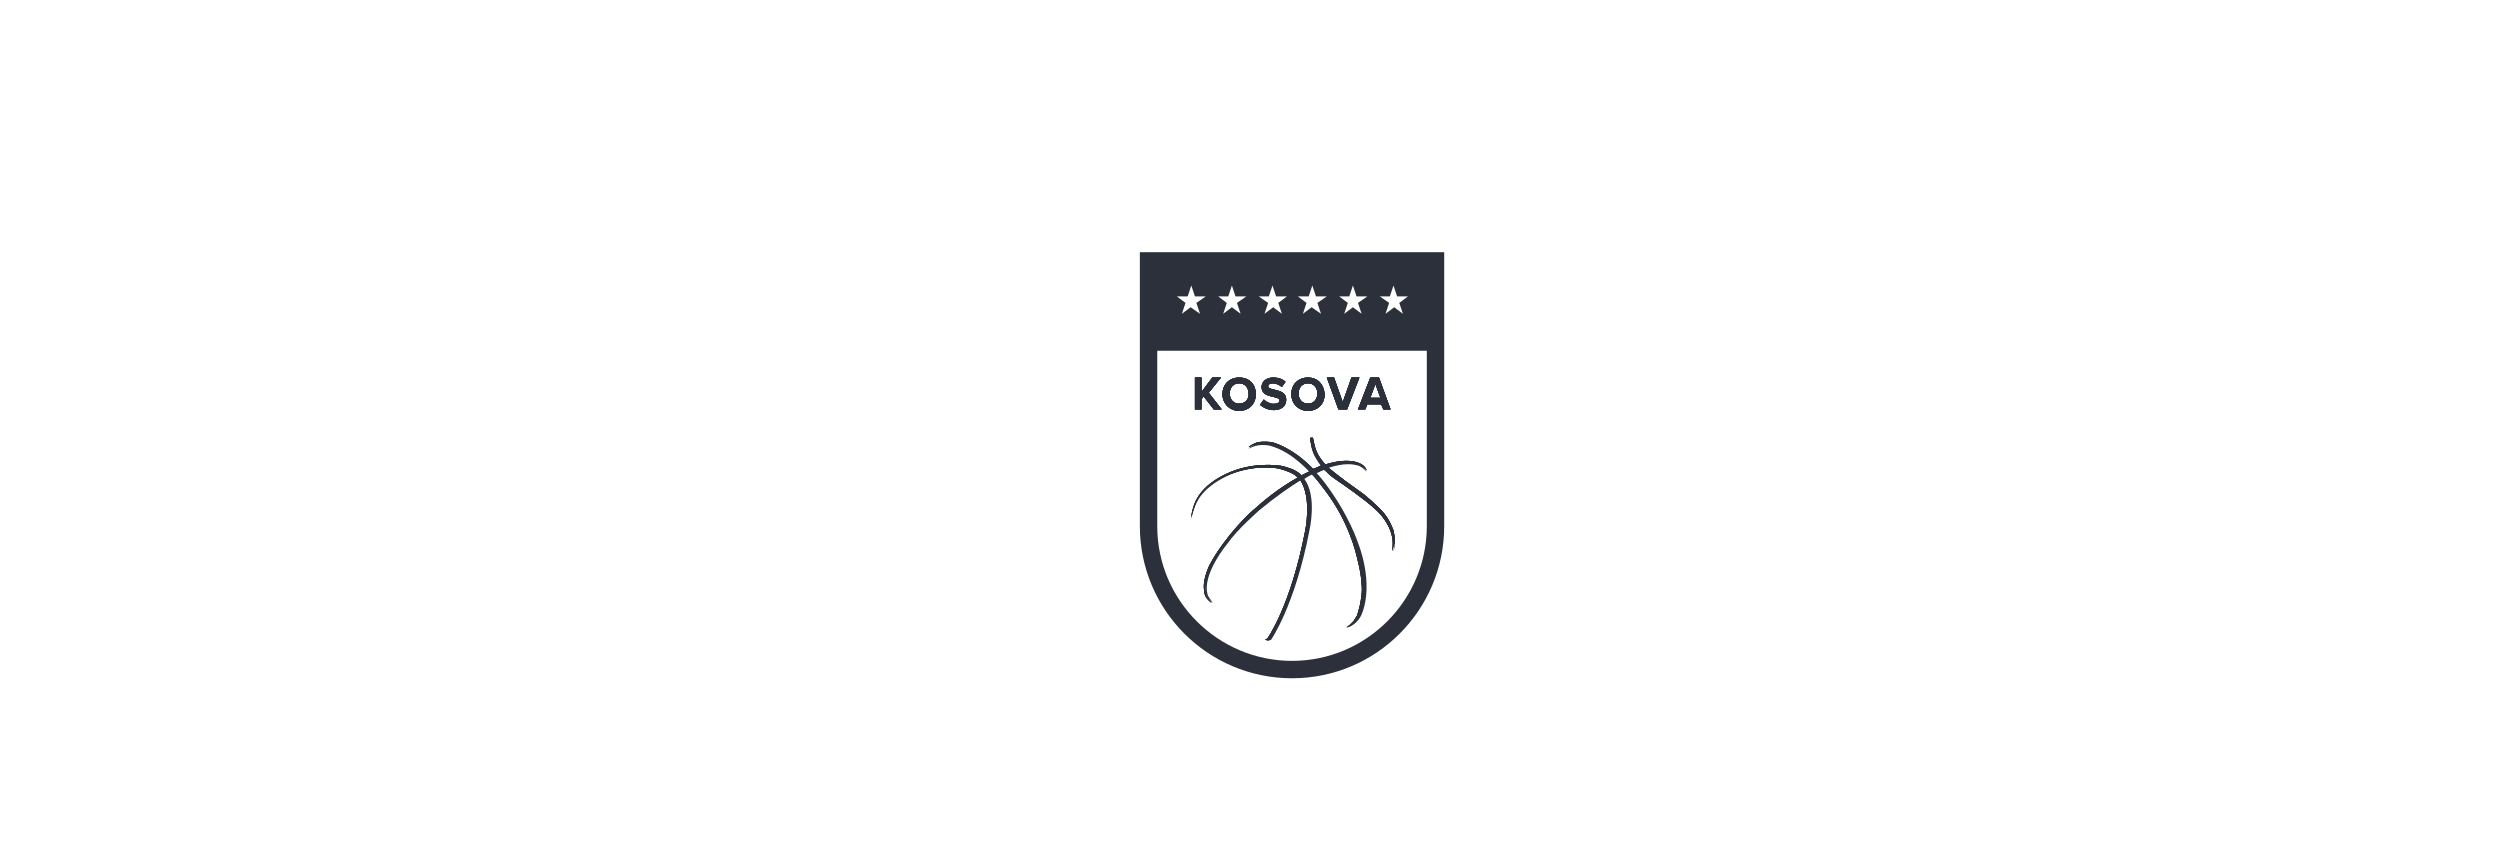 <?xml version="1.0" encoding="UTF-8"?>
<!-- Generator: Adobe Illustrator 27.1.1, SVG Export Plug-In . SVG Version: 6.00 Build 0)  -->
<svg xmlns="http://www.w3.org/2000/svg" xmlns:xlink="http://www.w3.org/1999/xlink" version="1.1" id="Layer_1" x="0px" y="0px" viewBox="0 0 345 119" style="enable-background:new 0 0 345 119;" xml:space="preserve">
<style type="text/css">
	.st0{fill:#2B303A;}
	.st1{fill:none;stroke:#2B303A;stroke-width:1.953;stroke-miterlimit:10;}
	.st2{fill-rule:evenodd;clip-rule:evenodd;fill:#2B303A;}
	.st3{fill:#FFFFFF;}
	.st4{fill:#616365;}
</style>
<g>
	<polygon class="st0" points="168.6,56.5 167.5,56.5 166.1,54.7 165.8,55.1 165.8,56.5 164.9,56.5 164.9,52.1 165.8,52.1    165.8,54.1 167.3,52.1 168.5,52.1 166.8,54.2  "></polygon>
	<g>
		<g>
			<path class="st0" d="M171,52.1c-1.3,0-2.3,0.9-2.3,2.3c0,1.3,1,2.3,2.3,2.3c1.3,0,2.3-0.9,2.3-2.3C173.3,53,172.4,52.1,171,52.1z      M171,55.7c-0.8,0-1.3-0.6-1.3-1.4c0-0.8,0.5-1.4,1.3-1.4c0.8,0,1.3,0.6,1.3,1.4C172.4,55.1,171.8,55.7,171,55.7z"></path>
		</g>
	</g>
	<path class="st0" d="M177.5,55.2c0,0.8-0.6,1.4-1.7,1.4c-0.8,0-1.4-0.3-1.9-0.7l0.5-0.7c0.3,0.3,0.8,0.6,1.4,0.6   c0.5,0,0.8-0.2,0.8-0.5c0-0.8-2.5-0.2-2.5-1.9c0-0.7,0.6-1.3,1.6-1.3c0.7,0,1.3,0.2,1.7,0.6l-0.5,0.7c-0.4-0.3-0.8-0.5-1.3-0.5   c-0.4,0-0.6,0.2-0.6,0.4C175,54,177.5,53.5,177.5,55.2z"></path>
	<g>
		<g>
			<path class="st0" d="M180.5,52.1c-1.3,0-2.3,0.9-2.3,2.3c0,1.3,1,2.3,2.3,2.3c1.3,0,2.3-0.9,2.3-2.3     C182.7,53,181.8,52.1,180.5,52.1z M180.5,55.7c-0.8,0-1.3-0.6-1.3-1.4c0-0.8,0.5-1.4,1.3-1.4c0.8,0,1.3,0.6,1.3,1.4     C181.8,55.1,181.3,55.7,180.5,55.7z"></path>
		</g>
	</g>
	<polygon class="st0" points="187.6,52.1 185.9,56.5 184.7,56.5 183.1,52.1 184.1,52.1 185.3,55.5 186.5,52.1  "></polygon>
	<g>
		<g>
			<path class="st0" d="M190.3,52.1h-1.2l-1.7,4.4h1l0.3-0.7h1.9l0.3,0.7h1L190.3,52.1z M189.1,54.9l0.7-1.9l0.7,1.9H189.1z"></path>
		</g>
	</g>
	<path class="st0" d="M192.1,76c0.7-3.3-2.4-5.8-2.4-5.8c-0.3-0.3-1.3-1.1-1.3-1.1l-1.6-1.2l-1.4-1c0,0-1.2-0.8-1.7-1.2   c-0.3-0.2-0.7-0.7-1-0.9c-0.4,0.1-0.8,0.3-1.2,0.5c0.4,0.4,0.7,0.8,1.1,1.3c3.4,4.5,4.6,8.3,4.6,8.3s2.3,5.5,0.5,9.9   c0,0-0.5,1.3-1.9,1.8l0.5-0.4l0.5-0.5l0.5-0.8l0.1-0.4l0.2-0.7c0.5-2.2,0.3-3.1,0.3-3.1s0-1.3-0.6-3.6c-0.2-0.9-1.2-5.2-4.5-9.5   c-0.6-0.8-1.2-1.6-1.8-2.2c-0.4,0.2-0.8,0.4-1.2,0.7c0,0,0,0,0,0c1.8,2.4,0.7,7.1,0.7,7.1c-2,10.4-5.3,15.1-5.3,15.1   c-0.4,0.2-0.6-0.1-0.6-0.1c0.2,0,0.3-0.1,0.3-0.1s3.2-4.4,5.2-14.8c0,0,1-4.6-0.7-7.1l0,0c-1.6,1-3.5,2.3-5.8,4.2   c0,0-3.1,2.7-4.4,4.6c0,0-3.7,4.4-2.7,7.2c0,0,0,0.1,0.7,1c0,0-0.9-0.6-1-1.4c-0.1-0.8-0.2-1.4,0.4-3.1c0.6-1.7,3.3-5.5,6-8   c2.1-1.9,4-3.4,6.5-4.8v0c-0.7-0.7-1.8-1-2.5-1.2c-0.7-0.2-4-0.6-7.5,1c-3.5,1.6-4.1,3.8-4.3,4.3c-0.2,0.5-0.4,1.4-0.4,1.4   c0-0.6,0.3-1.5,0.3-1.5c0.2-0.6,0.9-2.8,4.5-4.5c3.6-1.7,7-1.2,7.7-1.1c0.8,0.2,1.9,0.5,2.6,1.2c0,0,0,0,0.1,0.1   c0.4-0.2,0.8-0.4,1.2-0.6c-2.3-2.4-4.1-3.3-5.6-3.7c0,0-1.3-0.3-2.4,0.2c0,0-0.4,0.2-0.5,0.2c0.1-0.1,0.6-0.5,1.4-0.7   c0.8-0.1,1.6,0,1.7,0c0.1,0,2.8,0.6,5.8,3.7c0.1,0,0.2-0.1,0.3-0.1c0.3-0.1,0.6-0.3,0.9-0.4c-0.4-0.4-0.7-1-0.9-1.3   c-0.2-0.3-0.5-1.1-0.6-1.8c-0.1-0.7-0.1-0.6-0.1-0.6l0,0l0,0v0c0-0.1,0.1-0.1,0.2-0.1h0c0.2,0,0.2,0,0.2,0.1c0,0,0.2,0.9,0.2,0.9   c0.3,1.4,1.1,2.2,1.5,2.7c3.1-1,5.3-0.4,5.7,0.8c-0.1-0.1-0.7-0.8-1.4-0.9c-0.4-0.1-1.6-0.4-4,0.4c0,0,0,0,0,0c0.1,0.2,2.5,2,2.5,2   l2.5,1.8c0,0,1.6,1.3,2.6,2.4c1,1.1,1.5,2.6,1.5,2.6s0.2,0.9,0.2,1.5C192.3,75.5,192.1,76.1,192.1,76L192.1,76z"></path>
	<g>
		<g>
			<polygon class="st0" points="165.8,56.5 164.9,56.5 164.9,52.1 165.8,52.1 165.8,54.1 167.3,52.1 168.5,52.1 166.8,54.2      168.6,56.5 167.5,56.5 166.1,54.7 165.8,55.1    "></polygon>
			<path class="st0" d="M171,52.1c-1.3,0-2.3,0.9-2.3,2.3c0,1.3,1,2.3,2.3,2.3c1.3,0,2.3-0.9,2.3-2.3C173.3,53,172.4,52.1,171,52.1z      M171,55.7c-0.8,0-1.3-0.6-1.3-1.4c0-0.8,0.5-1.4,1.3-1.4c0.8,0,1.3,0.6,1.3,1.4C172.4,55.1,171.8,55.7,171,55.7z"></path>
			<path class="st0" d="M176.6,55.3c0-0.8-2.5-0.2-2.5-1.9c0-0.7,0.6-1.3,1.6-1.3c0.7,0,1.3,0.2,1.7,0.6l-0.5,0.7     c-0.4-0.3-0.8-0.5-1.3-0.5c-0.4,0-0.6,0.2-0.6,0.4c0,0.7,2.5,0.2,2.5,1.8c0,0.8-0.6,1.4-1.7,1.4c-0.8,0-1.4-0.3-1.9-0.7l0.5-0.7     c0.3,0.3,0.8,0.6,1.4,0.6C176.3,55.7,176.6,55.5,176.6,55.3z"></path>
			<path class="st0" d="M180.5,52.1c-1.3,0-2.3,0.9-2.3,2.3c0,1.3,1,2.3,2.3,2.3c1.3,0,2.3-0.9,2.3-2.3     C182.7,53,181.8,52.1,180.5,52.1z M180.5,55.7c-0.8,0-1.3-0.6-1.3-1.4c0-0.8,0.5-1.4,1.3-1.4c0.8,0,1.3,0.6,1.3,1.4     C181.8,55.1,181.3,55.7,180.5,55.7z"></path>
			<polygon class="st0" points="184.7,56.5 183.1,52.1 184.1,52.1 185.3,55.5 186.5,52.1 187.6,52.1 185.9,56.5    "></polygon>
			<path class="st0" d="M190.3,52.1h-1.2l-1.7,4.4h1l0.3-0.7h1.9l0.3,0.7h1L190.3,52.1z M189.1,54.9l0.7-1.9l0.7,1.9H189.1z"></path>
			<path class="st0" d="M164.8,70.2c-0.2,0.5-0.4,1.4-0.4,1.4c0-0.6,0.3-1.5,0.3-1.5c0.2-0.6,0.9-2.8,4.5-4.5c3.6-1.7,7-1.2,7.7-1.1     c0.8,0.2,1.9,0.5,2.6,1.2c0,0,0,0,0.1,0.1c0.4-0.2,0.8-0.4,1.2-0.6c-2.3-2.4-4.1-3.3-5.6-3.7c0,0-1.3-0.3-2.4,0.2     c0,0-0.4,0.2-0.5,0.2c0.1-0.1,0.6-0.5,1.4-0.7c0.8-0.1,1.6,0,1.7,0c0.1,0,2.8,0.6,5.8,3.7c0.1,0,0.2-0.1,0.3-0.1     c0.3-0.1,0.6-0.3,0.9-0.4c-0.4-0.4-0.7-1-0.9-1.3c-0.2-0.3-0.5-1.1-0.6-1.8c-0.1-0.7-0.1-0.6-0.1-0.6l0,0l0,0v0     c0-0.1,0.1-0.1,0.2-0.1h0c0.2,0,0.2,0,0.2,0.1c0,0,0.2,0.9,0.2,0.9c0.3,1.4,1.1,2.2,1.5,2.7c3.1-1,5.3-0.4,5.7,0.8     c-0.1-0.1-0.7-0.8-1.4-0.9c-0.4-0.1-1.6-0.4-4,0.4c0,0,0,0,0,0c0.1,0.2,2.5,2,2.5,2l2.5,1.8c0,0,1.6,1.3,2.6,2.4     c1,1.1,1.5,2.6,1.5,2.6s0.2,0.9,0.2,1.5c0,0.6-0.2,1.2-0.2,1.2l0-0.1c0.7-3.3-2.4-5.8-2.4-5.8c-0.3-0.3-1.3-1.1-1.3-1.1l-1.6-1.2     l-1.4-1c0,0-1.2-0.8-1.7-1.2c-0.3-0.2-0.7-0.7-1-0.9c-0.4,0.1-0.8,0.3-1.2,0.5c0.4,0.4,0.7,0.8,1.1,1.3c3.4,4.5,4.6,8.3,4.6,8.3     s2.3,5.5,0.5,9.9c0,0-0.5,1.3-1.9,1.8l0.5-0.4l0.5-0.5l0.5-0.8l0.1-0.4l0.2-0.7c0.5-2.2,0.3-3.1,0.3-3.1s0-1.3-0.6-3.6     c-0.2-0.9-1.2-5.2-4.5-9.5c-0.6-0.8-1.2-1.6-1.8-2.2c-0.4,0.2-0.8,0.4-1.2,0.7c0,0,0,0,0,0c1.8,2.4,0.7,7.1,0.7,7.1     c-2,10.4-5.3,15.1-5.3,15.1c-0.4,0.2-0.6-0.1-0.6-0.1c0.2,0,0.3-0.1,0.3-0.1s3.2-4.4,5.2-14.8c0,0,1-4.6-0.7-7.1l0,0     c-1.6,1-3.5,2.3-5.8,4.2c0,0-3.1,2.7-4.4,4.6c0,0-3.7,4.4-2.7,7.2c0,0,0,0.1,0.7,1c0,0-0.9-0.6-1-1.4c-0.1-0.8-0.2-1.4,0.4-3.1     c0.6-1.7,3.3-5.5,6-8c2.1-1.9,4-3.4,6.5-4.8v0c-0.7-0.7-1.8-1-2.5-1.2c-0.7-0.2-4-0.6-7.5,1C165.6,67.5,165,69.6,164.8,70.2z"></path>
			<path class="st0" d="M157.3,34.8v37.8c0,11.6,9.4,21,21,21c11.6,0,21-9.4,21-21h0V34.8H157.3z M191.8,40.9l0.5-1.5l0.5,1.5h1.5     l-1.2,0.9l0.5,1.5l-1.2-0.9l-1.2,0.9l0.5-1.5l-1.3-0.9H191.8z M186.2,40.9l0.5-1.5l0.5,1.5h1.5l-1.3,0.9l0.5,1.5l-1.2-0.9     l-1.2,0.9l0.5-1.5l-1.2-0.9H186.2z M180.6,40.9l0.5-1.5l0.5,1.5h1.5l-1.3,0.9l0.5,1.5l-1.3-0.9l-1.2,0.9l0.5-1.5l-1.2-0.9H180.6z      M175.1,40.9l0.5-1.5l0.5,1.5h1.5l-1.2,0.9l0.5,1.5l-1.2-0.9l-1.2,0.9l0.5-1.5l-1.3-0.9H175.1z M169.5,40.9l0.5-1.5l0.5,1.5h1.5     l-1.3,0.9l0.5,1.5l-1.2-0.9l-1.2,0.9l0.5-1.5l-1.2-0.9H169.5z M163.9,40.9l0.5-1.5l0.5,1.5h1.5l-1.3,0.9l0.5,1.5l-1.3-0.9     l-1.2,0.9l0.5-1.5l-1.2-0.9H163.9z M196.9,72.6L196.9,72.6c0,10.2-8.3,18.6-18.6,18.6c-10.2,0-18.6-8.3-18.6-18.6V48.4h37.2V72.6     z"></path>
			<polygon class="st0" points="165.8,56.5 164.9,56.5 164.9,52.1 165.8,52.1 165.8,54.1 167.3,52.1 168.5,52.1 166.8,54.2      168.6,56.5 167.5,56.5 166.1,54.7 165.8,55.1    "></polygon>
			<path class="st0" d="M171,52.1c-1.3,0-2.3,0.9-2.3,2.3c0,1.3,1,2.3,2.3,2.3c1.3,0,2.3-0.9,2.3-2.3C173.3,53,172.4,52.1,171,52.1z      M171,55.7c-0.8,0-1.3-0.6-1.3-1.4c0-0.8,0.5-1.4,1.3-1.4c0.8,0,1.3,0.6,1.3,1.4C172.4,55.1,171.8,55.7,171,55.7z"></path>
			<path class="st0" d="M176.6,55.3c0-0.8-2.5-0.2-2.5-1.9c0-0.7,0.6-1.3,1.6-1.3c0.7,0,1.3,0.2,1.7,0.6l-0.5,0.7     c-0.4-0.3-0.8-0.5-1.3-0.5c-0.4,0-0.6,0.2-0.6,0.4c0,0.7,2.5,0.2,2.5,1.8c0,0.8-0.6,1.4-1.7,1.4c-0.8,0-1.4-0.3-1.9-0.7l0.5-0.7     c0.3,0.3,0.8,0.6,1.4,0.6C176.3,55.7,176.6,55.5,176.6,55.3z"></path>
			<path class="st0" d="M180.5,52.1c-1.3,0-2.3,0.9-2.3,2.3c0,1.3,1,2.3,2.3,2.3c1.3,0,2.3-0.9,2.3-2.3     C182.7,53,181.8,52.1,180.5,52.1z M180.5,55.7c-0.8,0-1.3-0.6-1.3-1.4c0-0.8,0.5-1.4,1.3-1.4c0.8,0,1.3,0.6,1.3,1.4     C181.8,55.1,181.3,55.7,180.5,55.7z"></path>
			<polygon class="st0" points="184.7,56.5 183.1,52.1 184.1,52.1 185.3,55.5 186.5,52.1 187.6,52.1 185.9,56.5    "></polygon>
			<path class="st0" d="M190.3,52.1h-1.2l-1.7,4.4h1l0.3-0.7h1.9l0.3,0.7h1L190.3,52.1z M189.1,54.9l0.7-1.9l0.7,1.9H189.1z"></path>
			<path class="st0" d="M192.1,76c0.7-3.3-2.4-5.8-2.4-5.8c-0.3-0.3-1.3-1.1-1.3-1.1l-1.6-1.2l-1.4-1c0,0-1.2-0.8-1.7-1.2     c-0.3-0.2-0.7-0.7-1-0.9c-0.4,0.1-0.8,0.3-1.2,0.5c0.4,0.4,0.7,0.8,1.1,1.3c3.4,4.5,4.6,8.3,4.6,8.3s2.3,5.5,0.5,9.9     c0,0-0.5,1.3-1.9,1.8l0.5-0.4l0.5-0.5l0.5-0.8l0.1-0.4l0.2-0.7c0.5-2.2,0.3-3.1,0.3-3.1s0-1.3-0.6-3.6c-0.2-0.9-1.2-5.2-4.5-9.5     c-0.6-0.8-1.2-1.6-1.8-2.2c-0.4,0.2-0.8,0.4-1.2,0.7c0,0,0,0,0,0c1.8,2.4,0.7,7.1,0.7,7.1c-2,10.4-5.3,15.1-5.3,15.1     c-0.4,0.2-0.6-0.1-0.6-0.1c0.2,0,0.3-0.1,0.3-0.1s3.2-4.4,5.2-14.8c0,0,1-4.6-0.7-7.1l0,0c-1.6,1-3.5,2.3-5.8,4.2     c0,0-3.1,2.7-4.4,4.6c0,0-3.7,4.4-2.7,7.2c0,0,0,0.1,0.7,1c0,0-0.9-0.6-1-1.4c-0.1-0.8-0.2-1.4,0.4-3.1c0.6-1.7,3.3-5.5,6-8     c2.1-1.9,4-3.4,6.5-4.8v0c-0.7-0.7-1.8-1-2.5-1.2c-0.7-0.2-4-0.6-7.5,1c-3.5,1.6-4.1,3.8-4.3,4.3c-0.2,0.5-0.4,1.4-0.4,1.4     c0-0.6,0.3-1.5,0.3-1.5c0.2-0.6,0.9-2.8,4.5-4.5c3.6-1.7,7-1.2,7.7-1.1c0.8,0.2,1.9,0.5,2.6,1.2c0,0,0,0,0.1,0.1     c0.4-0.2,0.8-0.4,1.2-0.6c-2.3-2.4-4.1-3.3-5.6-3.7c0,0-1.3-0.3-2.4,0.2c0,0-0.4,0.2-0.5,0.2c0.1-0.1,0.6-0.5,1.4-0.7     c0.8-0.1,1.6,0,1.7,0c0.1,0,2.8,0.6,5.8,3.7c0.1,0,0.2-0.1,0.3-0.1c0.3-0.1,0.6-0.3,0.9-0.4c-0.4-0.4-0.7-1-0.9-1.3     c-0.2-0.3-0.5-1.1-0.6-1.8c-0.1-0.7-0.1-0.6-0.1-0.6l0,0l0,0v0c0-0.1,0.1-0.1,0.2-0.1h0c0.2,0,0.2,0,0.2,0.1c0,0,0.2,0.9,0.2,0.9     c0.3,1.4,1.1,2.2,1.5,2.7c3.1-1,5.3-0.4,5.7,0.8c-0.1-0.1-0.7-0.8-1.4-0.9c-0.4-0.1-1.6-0.4-4,0.4c0,0,0,0,0,0     c0.1,0.2,2.5,2,2.5,2l2.5,1.8c0,0,1.6,1.3,2.6,2.4c1,1.1,1.5,2.6,1.5,2.6s0.2,0.9,0.2,1.5C192.3,75.5,192.1,76.1,192.1,76     L192.1,76z"></path>
		</g>
	</g>
	<polygon class="st0" points="168.6,56.5 167.5,56.5 166.1,54.7 165.8,55.1 165.8,56.5 164.9,56.5 164.9,52.1 165.8,52.1    165.8,54.1 167.3,52.1 168.5,52.1 166.8,54.2  "></polygon>
	<g>
		<g>
			<path class="st0" d="M171,52.1c-1.3,0-2.3,0.9-2.3,2.3c0,1.3,1,2.3,2.3,2.3c1.3,0,2.3-0.9,2.3-2.3C173.3,53,172.4,52.1,171,52.1z      M171,55.7c-0.8,0-1.3-0.6-1.3-1.4c0-0.8,0.5-1.4,1.3-1.4c0.8,0,1.3,0.6,1.3,1.4C172.4,55.1,171.8,55.7,171,55.7z"></path>
		</g>
	</g>
	<path class="st0" d="M177.5,55.2c0,0.8-0.6,1.4-1.7,1.4c-0.8,0-1.4-0.3-1.9-0.7l0.5-0.7c0.3,0.3,0.8,0.6,1.4,0.6   c0.5,0,0.8-0.2,0.8-0.5c0-0.8-2.5-0.2-2.5-1.9c0-0.7,0.6-1.3,1.6-1.3c0.7,0,1.3,0.2,1.7,0.6l-0.5,0.7c-0.4-0.3-0.8-0.5-1.3-0.5   c-0.4,0-0.6,0.2-0.6,0.4C175,54,177.5,53.5,177.5,55.2z"></path>
	<g>
		<g>
			<path class="st0" d="M180.5,52.1c-1.3,0-2.3,0.9-2.3,2.3c0,1.3,1,2.3,2.3,2.3c1.3,0,2.3-0.9,2.3-2.3     C182.7,53,181.8,52.1,180.5,52.1z M180.5,55.7c-0.8,0-1.3-0.6-1.3-1.4c0-0.8,0.5-1.4,1.3-1.4c0.8,0,1.3,0.6,1.3,1.4     C181.8,55.1,181.3,55.7,180.5,55.7z"></path>
		</g>
	</g>
	<polygon class="st0" points="187.6,52.1 185.9,56.5 184.7,56.5 183.1,52.1 184.1,52.1 185.3,55.5 186.5,52.1  "></polygon>
	<g>
		<g>
			<path class="st0" d="M190.3,52.1h-1.2l-1.7,4.4h1l0.3-0.7h1.9l0.3,0.7h1L190.3,52.1z M189.1,54.9l0.7-1.9l0.7,1.9H189.1z"></path>
		</g>
	</g>
	<path class="st0" d="M192.1,76c0.7-3.3-2.4-5.8-2.4-5.8c-0.3-0.3-1.3-1.1-1.3-1.1l-1.6-1.2l-1.4-1c0,0-1.2-0.8-1.7-1.2   c-0.3-0.2-0.7-0.7-1-0.9c-0.4,0.1-0.8,0.3-1.2,0.5c0.4,0.4,0.7,0.8,1.1,1.3c3.4,4.5,4.6,8.3,4.6,8.3s2.3,5.5,0.5,9.9   c0,0-0.5,1.3-1.9,1.8l0.5-0.4l0.5-0.5l0.5-0.8l0.1-0.4l0.2-0.7c0.5-2.2,0.3-3.1,0.3-3.1s0-1.3-0.6-3.6c-0.2-0.9-1.2-5.2-4.5-9.5   c-0.6-0.8-1.2-1.6-1.8-2.2c-0.4,0.2-0.8,0.4-1.2,0.7c0,0,0,0,0,0c1.8,2.4,0.7,7.1,0.7,7.1c-2,10.4-5.3,15.1-5.3,15.1   c-0.4,0.2-0.6-0.1-0.6-0.1c0.2,0,0.3-0.1,0.3-0.1s3.2-4.4,5.2-14.8c0,0,1-4.6-0.7-7.1l0,0c-1.6,1-3.5,2.3-5.8,4.2   c0,0-3.1,2.7-4.4,4.6c0,0-3.7,4.4-2.7,7.2c0,0,0,0.1,0.7,1c0,0-0.9-0.6-1-1.4c-0.1-0.8-0.2-1.4,0.4-3.1c0.6-1.7,3.3-5.5,6-8   c2.1-1.9,4-3.4,6.5-4.8v0c-0.7-0.7-1.8-1-2.5-1.2c-0.7-0.2-4-0.6-7.5,1c-3.5,1.6-4.1,3.8-4.3,4.3c-0.2,0.5-0.4,1.4-0.4,1.4   c0-0.6,0.3-1.5,0.3-1.5c0.2-0.6,0.9-2.8,4.5-4.5c3.6-1.7,7-1.2,7.7-1.1c0.8,0.2,1.9,0.5,2.6,1.2c0,0,0,0,0.1,0.1   c0.4-0.2,0.8-0.4,1.2-0.6c-2.3-2.4-4.1-3.3-5.6-3.7c0,0-1.3-0.3-2.4,0.2c0,0-0.4,0.2-0.5,0.2c0.1-0.1,0.6-0.5,1.4-0.7   c0.8-0.1,1.6,0,1.7,0c0.1,0,2.8,0.6,5.8,3.7c0.1,0,0.2-0.1,0.3-0.1c0.3-0.1,0.6-0.3,0.9-0.4c-0.4-0.4-0.7-1-0.9-1.3   c-0.2-0.3-0.5-1.1-0.6-1.8c-0.1-0.7-0.1-0.6-0.1-0.6l0,0l0,0v0c0-0.1,0.1-0.1,0.2-0.1h0c0.2,0,0.2,0,0.2,0.1c0,0,0.2,0.9,0.2,0.9   c0.3,1.4,1.1,2.2,1.5,2.7c3.1-1,5.3-0.4,5.7,0.8c-0.1-0.1-0.7-0.8-1.4-0.9c-0.4-0.1-1.6-0.4-4,0.4c0,0,0,0,0,0c0.1,0.2,2.5,2,2.5,2   l2.5,1.8c0,0,1.6,1.3,2.6,2.4c1,1.1,1.5,2.6,1.5,2.6s0.2,0.9,0.2,1.5C192.3,75.5,192.1,76.1,192.1,76L192.1,76z"></path>
	<polygon class="st0" points="168.6,56.5 167.5,56.5 166.1,54.7 165.8,55.1 165.8,56.5 164.9,56.5 164.9,52.1 165.8,52.1    165.8,54.1 167.3,52.1 168.5,52.1 166.8,54.2  "></polygon>
	<g>
		<g>
			<path class="st0" d="M171,52.1c-1.3,0-2.3,0.9-2.3,2.3c0,1.3,1,2.3,2.3,2.3c1.3,0,2.3-0.9,2.3-2.3C173.3,53,172.4,52.1,171,52.1z      M171,55.7c-0.8,0-1.3-0.6-1.3-1.4c0-0.8,0.5-1.4,1.3-1.4c0.8,0,1.3,0.6,1.3,1.4C172.4,55.1,171.8,55.7,171,55.7z"></path>
		</g>
	</g>
	<path class="st0" d="M177.5,55.2c0,0.8-0.6,1.4-1.7,1.4c-0.8,0-1.4-0.3-1.9-0.7l0.5-0.7c0.3,0.3,0.8,0.6,1.4,0.6   c0.5,0,0.8-0.2,0.8-0.5c0-0.8-2.5-0.2-2.5-1.9c0-0.7,0.6-1.3,1.6-1.3c0.7,0,1.3,0.2,1.7,0.6l-0.5,0.7c-0.4-0.3-0.8-0.5-1.3-0.5   c-0.4,0-0.6,0.2-0.6,0.4C175,54,177.5,53.5,177.5,55.2z"></path>
	<g>
		<g>
			<path class="st0" d="M180.5,52.1c-1.3,0-2.3,0.9-2.3,2.3c0,1.3,1,2.3,2.3,2.3c1.3,0,2.3-0.9,2.3-2.3     C182.7,53,181.8,52.1,180.5,52.1z M180.5,55.7c-0.8,0-1.3-0.6-1.3-1.4c0-0.8,0.5-1.4,1.3-1.4c0.8,0,1.3,0.6,1.3,1.4     C181.8,55.1,181.3,55.7,180.5,55.7z"></path>
		</g>
	</g>
	<polygon class="st0" points="187.6,52.1 185.9,56.5 184.7,56.5 183.1,52.1 184.1,52.1 185.3,55.5 186.5,52.1  "></polygon>
	<g>
		<g>
			<path class="st0" d="M190.3,52.1h-1.2l-1.7,4.4h1l0.3-0.7h1.9l0.3,0.7h1L190.3,52.1z M189.1,54.9l0.7-1.9l0.7,1.9H189.1z"></path>
		</g>
	</g>
	<path class="st0" d="M192.1,76c0.7-3.3-2.4-5.8-2.4-5.8c-0.3-0.3-1.3-1.1-1.3-1.1l-1.6-1.2l-1.4-1c0,0-1.2-0.8-1.7-1.2   c-0.3-0.2-0.7-0.7-1-0.9c-0.4,0.1-0.8,0.3-1.2,0.5c0.4,0.4,0.7,0.8,1.1,1.3c3.4,4.5,4.6,8.3,4.6,8.3s2.3,5.5,0.5,9.9   c0,0-0.5,1.3-1.9,1.8l0.5-0.4l0.5-0.5l0.5-0.8l0.1-0.4l0.2-0.7c0.5-2.2,0.3-3.1,0.3-3.1s0-1.3-0.6-3.6c-0.2-0.9-1.2-5.2-4.5-9.5   c-0.6-0.8-1.2-1.6-1.8-2.2c-0.4,0.2-0.8,0.4-1.2,0.7c0,0,0,0,0,0c1.8,2.4,0.7,7.1,0.7,7.1c-2,10.4-5.3,15.1-5.3,15.1   c-0.4,0.2-0.6-0.1-0.6-0.1c0.2,0,0.3-0.1,0.3-0.1s3.2-4.4,5.2-14.8c0,0,1-4.6-0.7-7.1l0,0c-1.6,1-3.5,2.3-5.8,4.2   c0,0-3.1,2.7-4.4,4.6c0,0-3.7,4.4-2.7,7.2c0,0,0,0.1,0.7,1c0,0-0.9-0.6-1-1.4c-0.1-0.8-0.2-1.4,0.4-3.1c0.6-1.7,3.3-5.5,6-8   c2.1-1.9,4-3.4,6.5-4.8v0c-0.7-0.7-1.8-1-2.5-1.2c-0.7-0.2-4-0.6-7.5,1c-3.5,1.6-4.1,3.8-4.3,4.3c-0.2,0.5-0.4,1.4-0.4,1.4   c0-0.6,0.3-1.5,0.3-1.5c0.2-0.6,0.9-2.8,4.5-4.5c3.6-1.7,7-1.2,7.7-1.1c0.8,0.2,1.9,0.5,2.6,1.2c0,0,0,0,0.1,0.1   c0.4-0.2,0.8-0.4,1.2-0.6c-2.3-2.4-4.1-3.3-5.6-3.7c0,0-1.3-0.3-2.4,0.2c0,0-0.4,0.2-0.5,0.2c0.1-0.1,0.6-0.5,1.4-0.7   c0.8-0.1,1.6,0,1.7,0c0.1,0,2.8,0.6,5.8,3.7c0.1,0,0.2-0.1,0.3-0.1c0.3-0.1,0.6-0.3,0.9-0.4c-0.4-0.4-0.7-1-0.9-1.3   c-0.2-0.3-0.5-1.1-0.6-1.8c-0.1-0.7-0.1-0.6-0.1-0.6l0,0l0,0v0c0-0.1,0.1-0.1,0.2-0.1h0c0.2,0,0.2,0,0.2,0.1c0,0,0.2,0.9,0.2,0.9   c0.3,1.4,1.1,2.2,1.5,2.7c3.1-1,5.3-0.4,5.7,0.8c-0.1-0.1-0.7-0.8-1.4-0.9c-0.4-0.1-1.6-0.4-4,0.4c0,0,0,0,0,0c0.1,0.2,2.5,2,2.5,2   l2.5,1.8c0,0,1.6,1.3,2.6,2.4c1,1.1,1.5,2.6,1.5,2.6s0.2,0.9,0.2,1.5C192.3,75.5,192.1,76.1,192.1,76L192.1,76z"></path>
</g>
</svg>
